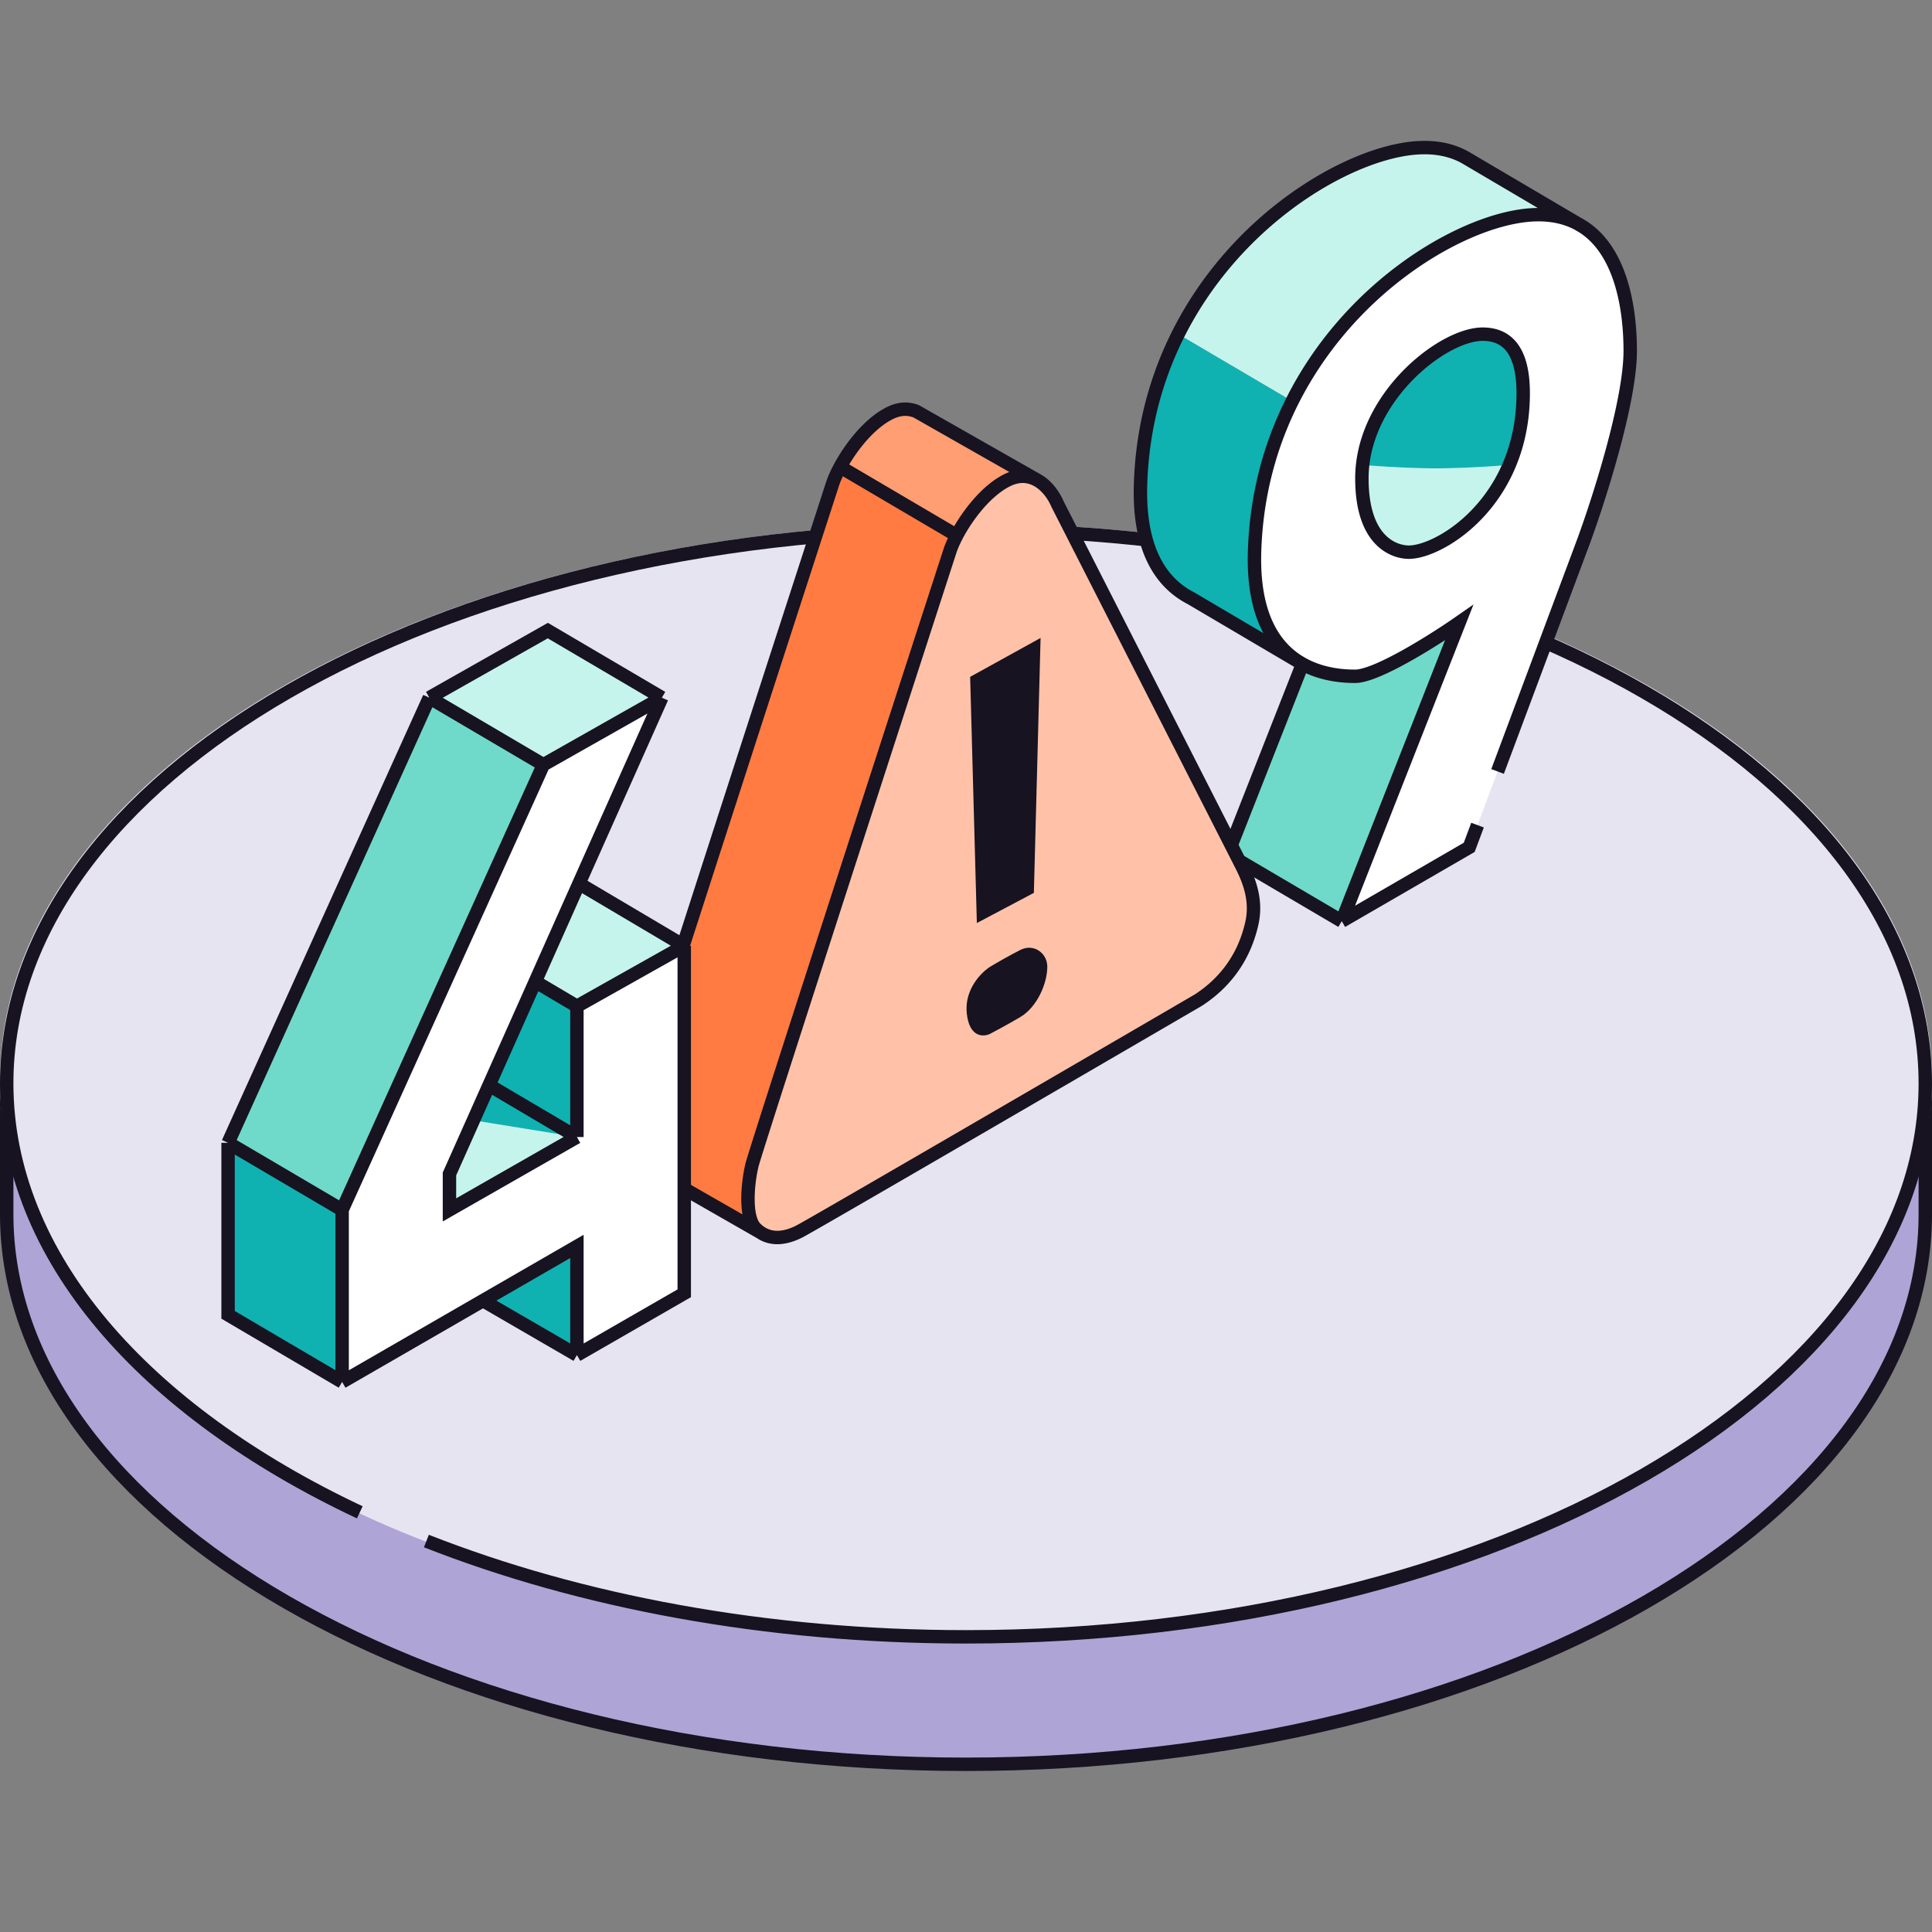 <svg xmlns="http://www.w3.org/2000/svg" width="288" height="288" fill="none" viewBox="0 0 288 288"><rect x="0" y="0" width="288" height="288" fill="#808080" stroke="none"/><path d="M287 181c0 22.41-15.768 42.89-41.676 57.823C219.443 253.741 183.621 263 144 263c-39.621 0-75.443-9.259-101.324-24.177C16.768 223.89 1 203.41 1 181v-18h286v18z" fill="#AEA5D6" stroke="#171321" stroke-width="2"/><ellipse cx="144" cy="161" rx="144" ry="83" fill="#E7E4F2"/><path d="M53.632 225.442C21.51 210.314 1 187.289 1 161.5 1 115.937 65.023 79 144 79s143 36.937 143 82.5S222.977 244 144 244c-29.826 0-57.52-5.268-80.438-14.28" stroke="#171321" stroke-width="2"/><path d="M219.014 126.313l-19 11 17.5-44.5c-3.833 2.666-12.3 8-15.5 8-1.736 0-4.887-.189-7.855-1.835-3.869-2.144-7.428-6.763-7.145-16.665.244-8.53 2.37-16.049 5.61-22.5 8.156-16.239 23.371-25.711 33.39-27.5 4.29-.766 7.547-.077 10.002 1.521 5.555 3.617 6.998 11.89 6.998 18.479 0 7.6-4.666 22.166-7 28.5l-17 45.5z" fill="#fff"/><path d="M210.014 82.313c-2 0-6.999-1.4-6.999-11 0-.675.037-1.342.11-2 0 0 5.891.5 10.891.5s10.962-.5 10.962-.5c-3.73 8.82-11.486 13-14.964 13zm25.175-48.966c.285.151.561.314.827.487l-.827-.487c-2.346-1.243-5.35-1.717-9.175-1.034-10.019 1.789-25.234 11.261-33.39 27.5l-16.998-10c8.156-16.239 23.37-25.71 33.39-27.5 4.004-.715 7.108-.162 9.5 1.214l16.673 9.82z" fill="#C5F4EC"/><path d="M217.514 92.813c-3.833 2.666-12.3 8-15.5 8-1.736 0-4.887-.189-7.855-1.835l-11.143 28.335 16.998 10 17.5-44.5z" fill="#6FDAC9"/><path d="M221.014 49.813c5.5 0 6.278 5.5 6 10.5-.189 3.41-.938 6.406-2.036 9 0 0-5.962.5-10.962.5s-10.891-.5-10.891-.5c1.22-11.039 12.227-19.5 17.889-19.5zm-43.498 39.356c-4.003-2.057-7.792-6.651-7.5-16.856.243-8.53 2.37-16.049 5.61-22.5l16.998 10c-3.24 6.451-5.366 13.97-5.61 22.5-.268 9.412 2.934 14.051 6.573 16.329l.572.337a12.458 12.458 0 01-.572-.337l-16.071-9.473z" fill="#10B1B1"/><path d="M200.014 137.313l19-11 1.238-3.313m-20.238 14.313l17.5-44.5c-3.833 2.666-12.3 8-15.5 8-1.736 0-4.887-.189-7.855-1.835m5.855 38.335l-16.998-10 11.143-28.335m0 0c-3.869-2.144-7.427-6.763-7.145-16.665.244-8.53 2.37-16.049 5.61-22.5 8.156-16.239 23.371-25.711 33.39-27.5 4.29-.766 7.547-.077 10.002 1.521m-41.857 65.144l-16.643-9.81c-4.003-2.056-7.792-6.65-7.5-16.855.244-8.53 2.37-16.049 5.61-22.5 8.156-16.239 23.37-25.71 33.39-27.5 4.004-.715 7.108-.162 9.5 1.214l17.5 10.307m0 0c5.555 3.617 6.998 11.89 6.998 18.479 0 7.6-4.666 22.166-7 28.5L223.241 115m3.773-54.687c.278-5-.5-10.5-6-10.5-5.662 0-16.669 8.461-17.889 19.5a18.12 18.12 0 00-.11 2c0 9.6 5 11 7 11 3.477 0 11.233-4.18 14.963-13 1.098-2.594 1.847-5.59 2.036-9z" stroke="#171321" stroke-width="2"/><path d="M178.619 149.097s-57.5 33.5-59.5 34.5c-1.756.878-3.899 1.371-5.749.123a5.102 5.102 0 01-.751-.623c-1.649-1.649-1.166-6.833-.5-9.5.667-2.667 29.5-91.5 29.5-91.5.22-.659.56-1.438.999-2.274 1.562-2.973 4.38-6.665 7.501-8.226 1.797-.898 3.325-.687 4.539 0 1.487.842 2.502 2.399 2.961 3.5l27.5 54c1 2 2.278 5 1.5 8.5-1.388 6.248-5.166 9.667-8 11.5z" fill="#FFC2A8"/><path d="M112.119 173.597c.667-2.666 29.5-91.5 29.5-91.5.22-.659.56-1.438.999-2.274l-17.38-10.226c-.498.922-.88 1.782-1.12 2.5 0 0-28.833 88.833-29.5 91.5-.666 2.667-1.149 7.851.5 9.5.189.188.381.355.578.5l17.674 10.123a5.102 5.102 0 01-.751-.623c-1.649-1.649-1.166-6.833-.5-9.5z" fill="#FF7B42"/><path d="M150.119 71.597c1.797-.898 3.325-.687 4.539 0l-18.04-10.263c-1.116-.462-2.459-.507-4 .263-3.043 1.522-5.797 5.07-7.38 8l17.38 10.226c1.562-2.973 4.38-6.665 7.501-8.226z" fill="#FF9D73"/><path d="M113.37 183.72a5.102 5.102 0 01-.751-.623c-1.649-1.649-1.167-6.833-.5-9.5.667-2.666 29.5-91.5 29.5-91.5.22-.659.56-1.438.999-2.274M113.37 183.72c1.85 1.248 3.993.755 5.749-.123 2-1 59.5-34.5 59.5-34.5 2.834-1.833 6.612-5.252 8-11.5.778-3.5-.5-6.5-1.5-8.5l-27.5-54c-.459-1.101-1.474-2.658-2.961-3.5M113.37 183.72l-17.674-10.123a5.156 5.156 0 01-.578-.5c-1.649-1.649-1.166-6.833-.5-9.5.667-2.667 29.5-91.5 29.5-91.5.24-.718.622-1.578 1.12-2.5m29.42 2c-1.214-.687-2.742-.898-4.539 0-3.121 1.561-5.939 5.253-7.501 8.226m12.04-8.226l-18.04-10.263c-1.116-.462-2.459-.507-4 .263-3.043 1.522-5.797 5.07-7.38 8m17.38 10.226l-17.38-10.226" stroke="#171321" stroke-width="2"/><path d="M144.618 100.897l10.5-5.8-1 38-8.5 4.5-1-36.7zm7.5 40.7c2-1 4 .5 4 2.5 0 2.5-1.5 6-4 7.5-1.724 1.034-4.5 2.5-4.5 2.5-1 .5-3.1.6-3.5-3-.4-3.6 2.167-6.166 3.5-7 .833-.5 2.9-1.7 4.5-2.5z" fill="#171321"/><path d="M102 192.788L86 202v-16.2l-14 8.08L51 206v-25.643L81 114l17.662-10L67 175v5.357L86 169.5V150l16-9v51.788z" fill="#fff"/><path d="M102 141l-16 9-6.212-3.675 6.518-14.617L98.662 104 81 114l-17-10 17.662-10 17 10-12.356 27.708L102 141zm-35 39.357L86 169.5 70.568 167 67 175v5.357z" fill="#C5F4EC"/><path d="M51 180.357L81 114l-17-10-30 66.357 17 10z" fill="#6FDAC9"/><path d="M86 150v19.5L70.568 167l2.332-5.23 6.888-15.445L86 150zm-35 56v-25.643l-17-10V196l17 10zm35-4v-16.2l-14 8.08L86 202z" fill="#10B1B1"/><path d="M86 202l16-9.212V141m-16 61v-16.2l-14 8.08M86 202l-14-8.12M102 141l-16 9m16-9l-15.694-9.292M86 150v19.5m0-19.5l-6.212-3.675M86 169.5l-19 10.857V175l3.568-8 2.332-5.231M86 169.5l-13.1-7.731M98.662 104L81 114m17.662-10l-12.356 27.708M98.662 104l-17-10L64 104m17 10l-30 66.357M81 114l-17-10m-13 76.357V206m0-25.643l-17-10M51 206l21-12.12M51 206l-17-10v-25.643M64 104l-30 66.357m38.9-8.588l6.888-15.444m0 0l6.518-14.617" stroke="#171321" stroke-width="2"/></svg>